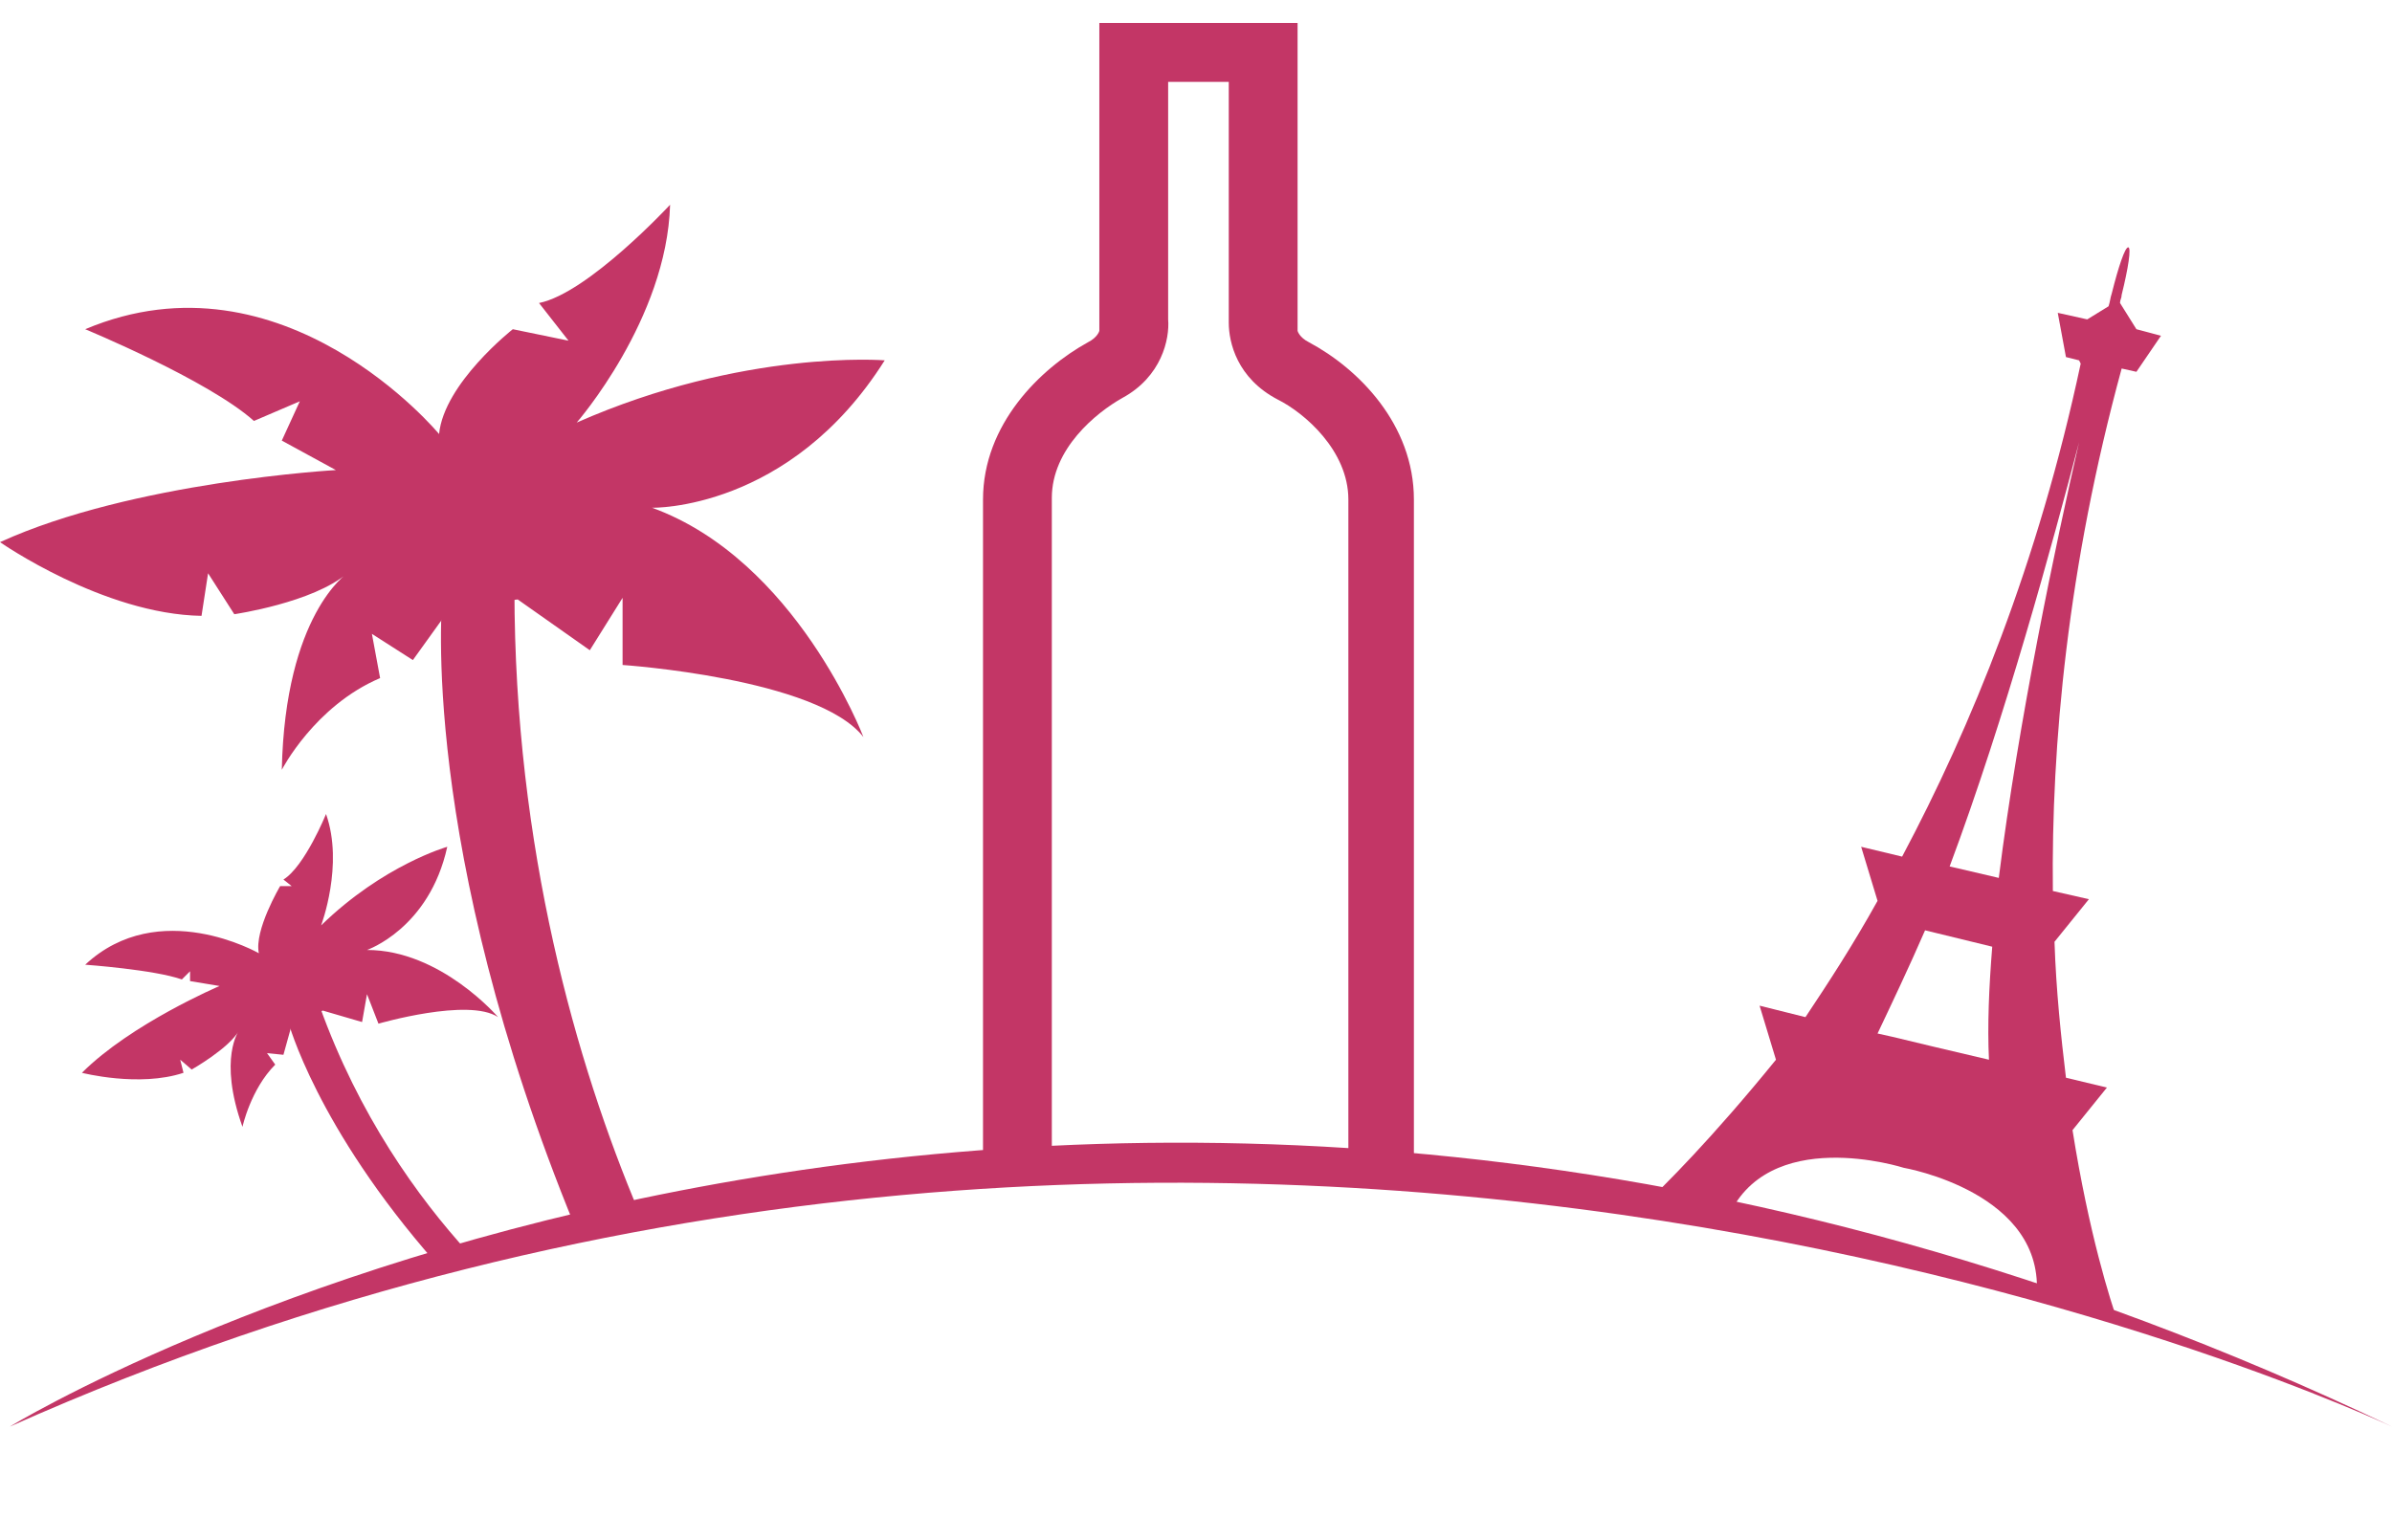 <?xml version="1.0" encoding="utf-8"?>
<!-- Generator: Adobe Illustrator 19.0.0, SVG Export Plug-In . SVG Version: 6.00 Build 0)  -->
<svg version="1.1" id="Calque_1" xmlns="http://www.w3.org/2000/svg" xmlns:xlink="http://www.w3.org/1999/xlink" x="0px" y="0px"
	 viewBox="0 0 146 94" style="enable-background:new 0 0 146 94;" xml:space="preserve">
<style type="text/css">
	.st0{fill:#C33666;}
</style>
<path id="XMLID_23_" class="st0" d="M31.6,36.6l4.4,3.1l2-3.2v4.1c0,0,11.9,0.8,14.7,4.4c0,0-4.1-10.8-12.9-14c0,0,8.4,0.2,14.2-9
	c0,0-8.6-0.7-18.8,3.8c0,0,5.5-6.3,5.7-13.3c0,0-5,5.4-8,6l1.8,2.3l-3.4-0.7c0,0-4.2,3.3-4.5,6.4c0,0-9.5-11.5-21.6-6.4
	c0,0,7.5,3.1,10.3,5.6l2.8-1.2l-1.1,2.4l3.3,1.8c0,0-12.4,0.7-20.5,4.4c0,0,6.3,4.4,12.3,4.5l0.4-2.6l1.6,2.5c0,0,4.8-0.7,6.9-2.5
	c0,0-3.8,2.5-4,12c0,0,2-3.9,6-5.6l-0.5-2.7l2.5,1.6l2.3-3.2L31.6,36.6z"/>
<path id="XMLID_20_" class="st0" d="M19.7,61.7l2.4,0.7l0.3-1.7l0.7,1.8c0,0,5.5-1.6,7.3-0.4c0,0-3.5-4.1-8-4.1c0,0,3.8-1.3,4.9-6.3
	c0,0-3.9,1.1-7.7,4.8c0,0,1.4-3.7,0.3-6.8c0,0-1.3,3.2-2.6,4l0.5,0.4l-0.7,0c0,0-1.6,2.7-1.3,4.1c0,0-6.1-3.5-10.6,0.7
	c0,0,4.2,0.3,5.9,0.9l0.5-0.5l0,0.6l1.8,0.3c0,0-5.4,2.3-8.4,5.3c0,0,3.5,0.9,6.2,0l-0.2-0.8l0.7,0.6c0,0,2.3-1.3,2.9-2.4
	c0,0-1.3,1.7,0.2,5.9c0,0,0.5-2.3,2-3.8l-0.5-0.7l1,0.1l0.5-1.8L19.7,61.7z"/>
<path id="XMLID_13_" class="st0" d="M64.2,71.5l0-41.1c0-3,2.7-5.2,4.3-6.1c2.4-1.3,2.9-3.6,2.8-4.8l0-14.5H75v14.7
	c0,1.2,0.5,3.4,3,4.7c1.6,0.8,4.3,3.1,4.3,6.1l0,41.2c1.3,0.1,2.7,0.2,4,0.3l0-41.5c0-4.6-3.4-8-6.4-9.6c-0.6-0.3-0.7-0.7-0.7-0.7
	l0-18.8l-5.9,0l-0.2,0l-6,0l0,18.5l0,0.3c0,0-0.1,0.4-0.7,0.7c-2.9,1.6-6.4,5-6.4,9.6l0,41.3C61.5,71.6,62.9,71.5,64.2,71.5z"/>
<path id="XMLID_11_" class="st0" d="M100.3,73.6c1.7,0.3,3.4,0.6,5.1,0.9c2.4-5.9,10.8-3.2,10.8-3.2s8.7,1.5,8.1,7.9
	c1.6,0.5,3.3,1,5,1.6c-0.5-1.4-1.8-5.5-2.8-11.8l2.1-2.6l-2.5-0.6c-0.3-2.5-0.6-5.3-0.7-8.3l2.1-2.6l-2.2-0.5
	c-0.1-8.9,0.9-19.8,4.2-31.9l0.9,0.2l1.5-2.2l-1.5-0.4l-1-1.6c0-0.2,0.1-0.3,0.1-0.5c0.4-1.6,0.6-2.9,0.4-2.9c-0.2,0-0.6,1.2-1,2.8
	c-0.1,0.3-0.1,0.5-0.2,0.8l-1.3,0.8l-1.8-0.4l0.5,2.7l0.8,0.2l0.1,0.2c-2.6,12.2-6.7,22.2-10.9,30.1l-2.5-0.6l1,3.3
	c-1.5,2.7-3,5-4.4,7.1l-2.8-0.7l1,3.3C104.5,69.5,101.5,72.5,100.3,73.6z M126.9,27c-1.4,6.1-3.7,17-4.9,26.6l-3-0.7
	C122.4,43.8,125.3,33.1,126.9,27z M117.5,56.8l4.1,1c-0.2,2.5-0.3,4.8-0.2,6.9l-3.4-0.8l-2.5-0.6l-0.9-0.2
	C115.5,61.2,116.5,59.1,117.5,56.8z"/>
<path id="XMLID_8_" class="st0" d="M28.6,76.5c-3.1-3.4-6.7-8.4-9.1-15.1l-1.9,1c0,0,1.7,6.4,9,14.7C27.3,76.9,28,76.7,28.6,76.5z"
	/>
<path id="XMLID_5_" class="st0" d="M39,74c-3.8-9-7.6-22.2-7.6-38L27,36.5c0,0-1.5,15,8.1,38.4C36.3,74.6,37.7,74.3,39,74z"/>
<path id="XMLID_2_" class="st0" d="M0.6,87.1c0,0,63.7-39,145.4,0C145.9,87.1,75.8,53.6,0.6,87.1z"/>
</svg>
